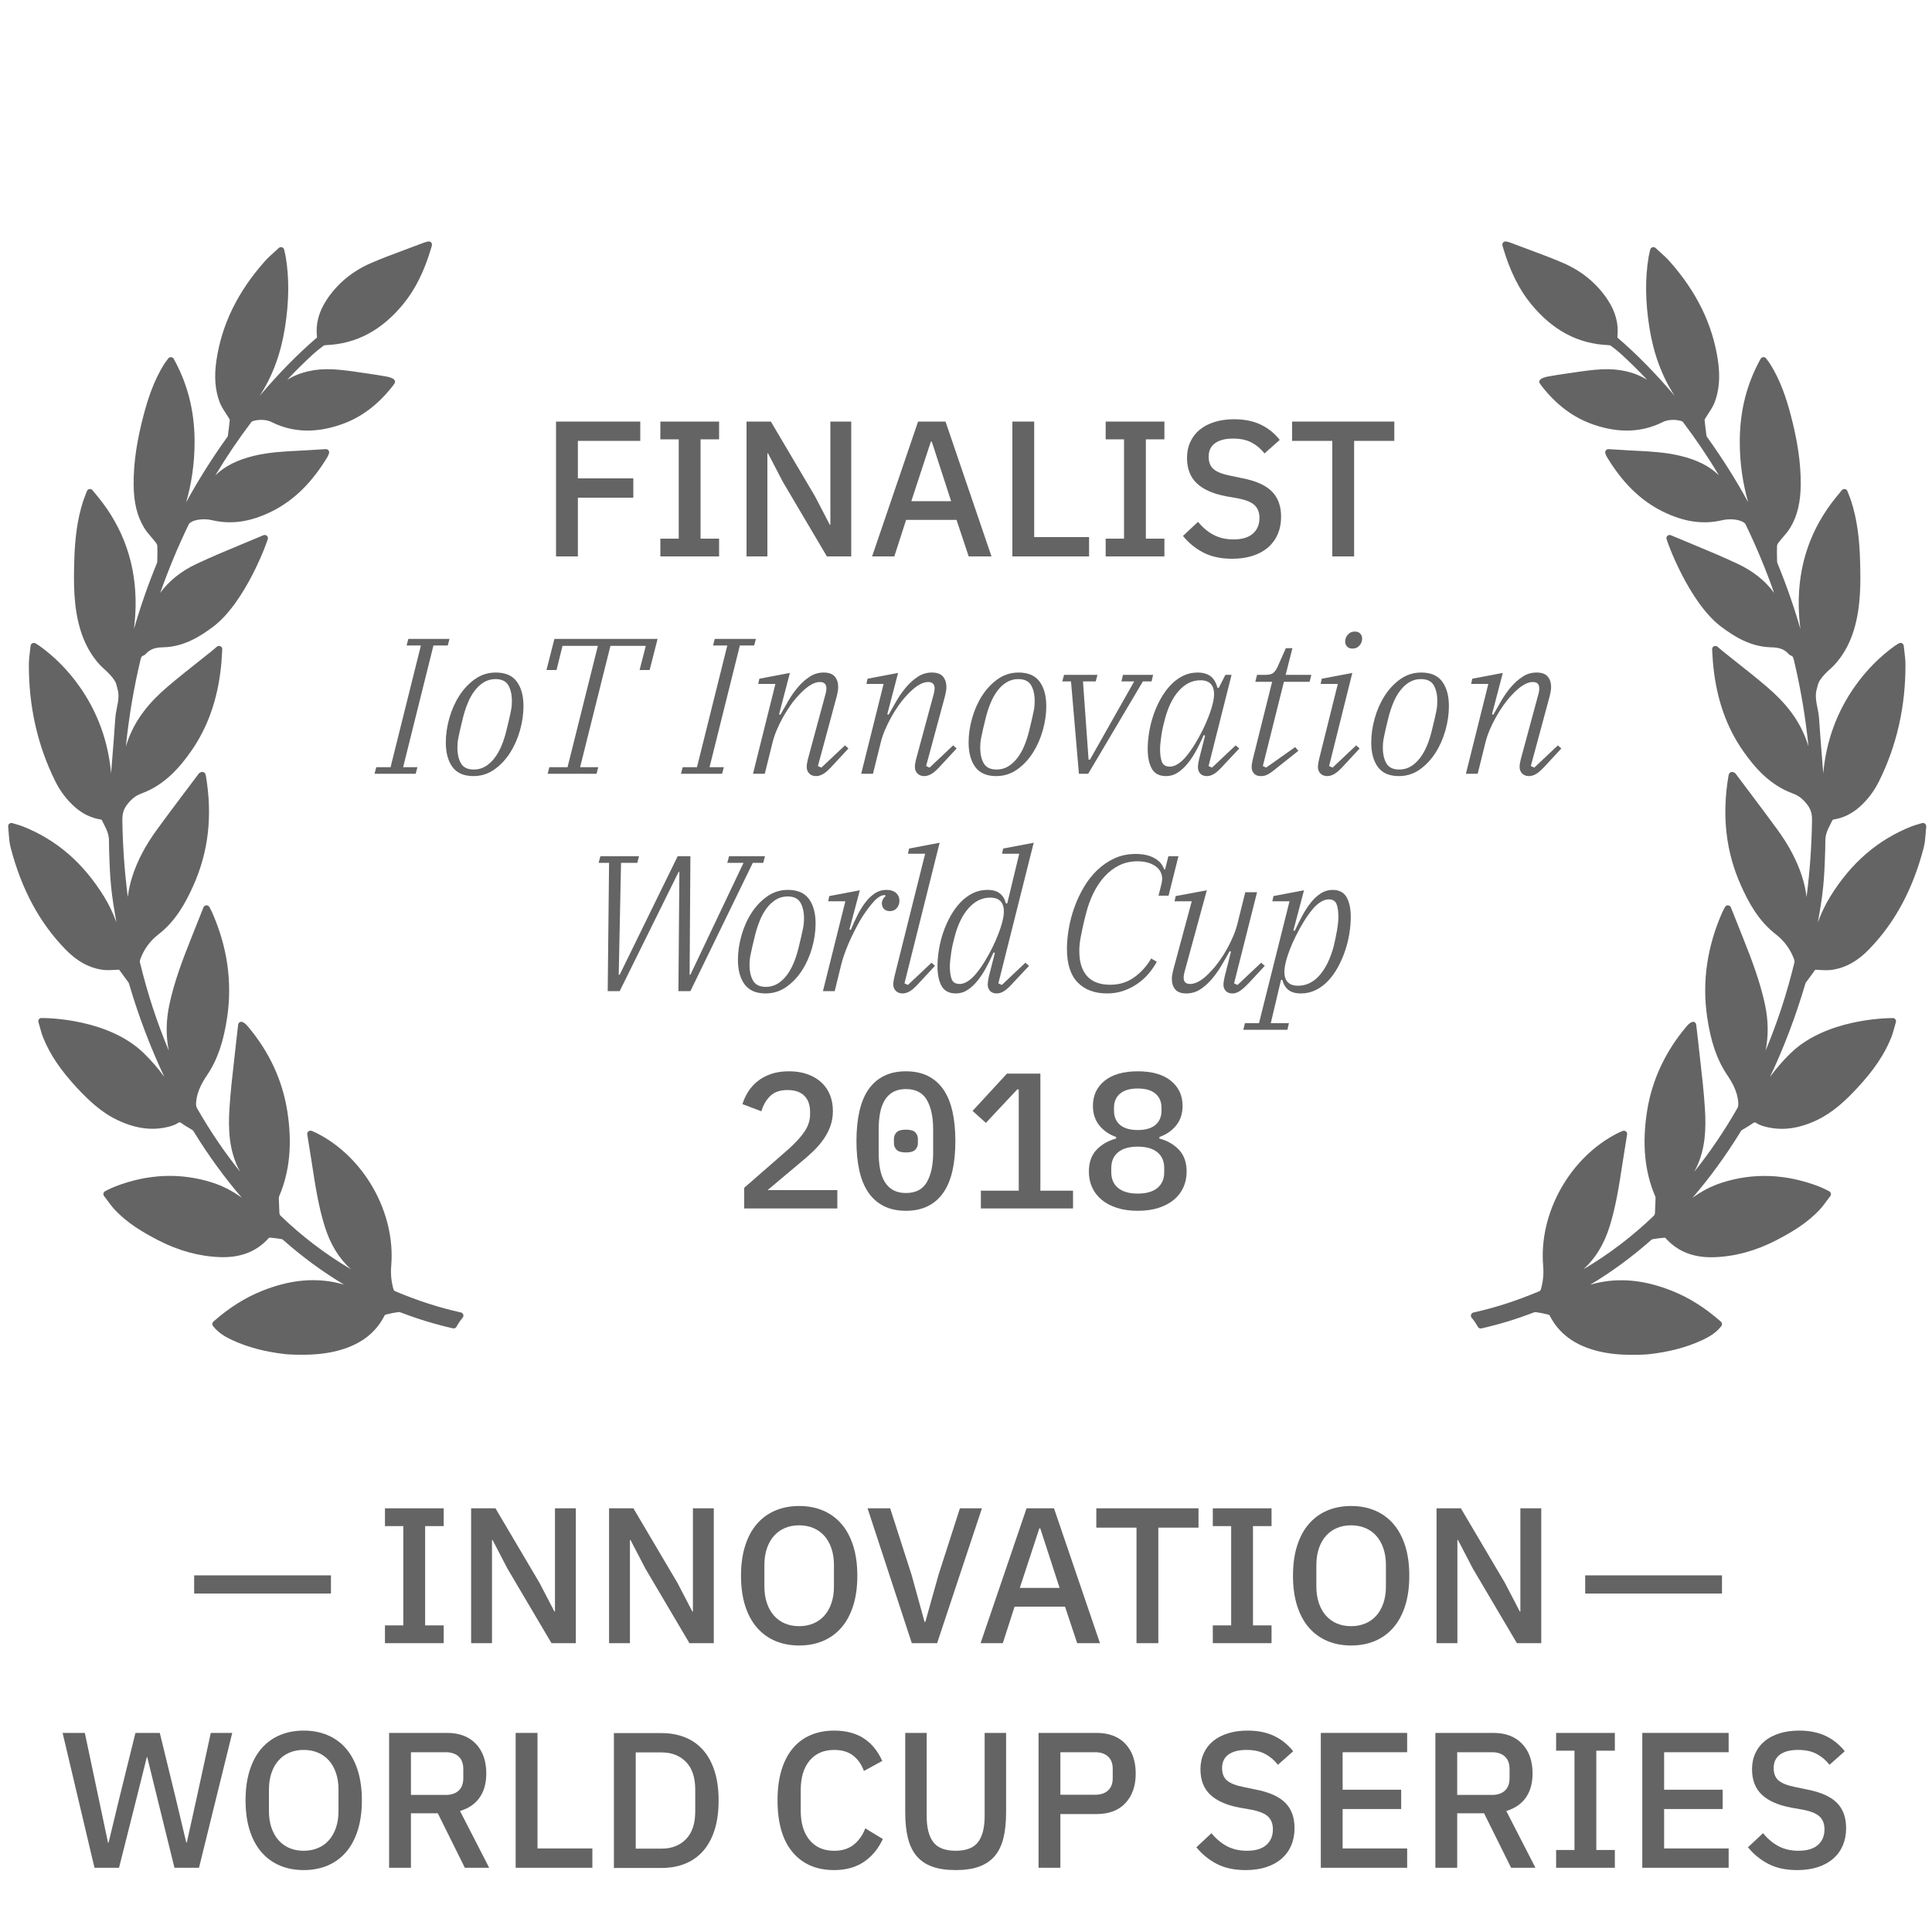 <?xml version="1.0" encoding="utf-8"?>
<!-- Generator: Adobe Illustrator 16.0.2, SVG Export Plug-In . SVG Version: 6.00 Build 0)  -->
<!DOCTYPE svg PUBLIC "-//W3C//DTD SVG 1.1//EN" "http://www.w3.org/Graphics/SVG/1.1/DTD/svg11.dtd">
<svg version="1.1" id="Layer_1" xmlns="http://www.w3.org/2000/svg" xmlns:xlink="http://www.w3.org/1999/xlink" x="0px" y="0px"
	 width="800px" height="800px" viewBox="0 0 800 800" style="enable-background:new 0 0 800 800;" xml:space="preserve">
<style type="text/css">
<![CDATA[
	.st0{enable-background:new    ;}
	.st1{fill:#646464;}
]]>
</style>
<g class="st0">
	<path class="st1" d="M230.242,230.402v-55.84h34.88v8h-25.84v15.52h22.96v8h-22.96v24.32H230.242z"/>
	<path class="st1" d="M273.442,230.402v-7.36h7.601v-41.12h-7.601v-7.358h24.32v7.358h-7.68v41.12h7.68v7.36H273.442z"/>
	<path class="st1" d="M324.159,199.522L318,187.682h-0.24v42.72h-8.641v-55.84h10.08l18.24,30.88l6.16,11.84h0.24v-42.72h8.64v55.84
		H342.4L324.159,199.522z"/>
	<path class="st1" d="M401.118,230.402l-5.04-15.12h-20.88l-4.88,15.12h-9.2l19.04-55.84h11.36l19.04,55.84H401.118z
		 M385.839,182.883h-0.4l-8.08,24.641h16.48L385.839,182.883z"/>
	<path class="st1" d="M419.198,230.402v-55.84h9.041v47.84h22.721v8H419.198z"/>
	<path class="st1" d="M457.837,230.402v-7.36h7.601v-41.12h-7.601v-7.358h24.318v7.358h-7.68v41.12h7.68v7.36H457.837z"/>
	<path class="st1" d="M510.237,231.362c-4.693,0-8.681-0.854-11.961-2.56c-3.279-1.707-6.094-4-8.438-6.882l6.239-5.84
		c1.974,2.4,4.146,4.214,6.521,5.44c2.373,1.228,5.08,1.84,8.12,1.84c3.571,0,6.267-0.8,8.08-2.4c1.813-1.6,2.72-3.76,2.72-6.479
		c0-2.188-0.64-3.92-1.92-5.2c-1.279-1.28-3.547-2.24-6.8-2.88l-4.96-0.88c-5.44-1.013-9.521-2.8-12.24-5.36
		c-2.72-2.56-4.08-6.08-4.08-10.56c0-2.453,0.467-4.682,1.399-6.682s2.24-3.68,3.921-5.039c1.68-1.359,3.72-2.412,6.118-3.159
		c2.4-0.746,5.095-1.12,8.08-1.12c4.213,0,7.867,0.732,10.961,2.2c3.093,1.467,5.732,3.587,7.92,6.358l-6.319,5.602
		c-1.439-1.866-3.2-3.36-5.279-4.48c-2.08-1.12-4.668-1.68-7.761-1.68c-3.2,0-5.68,0.64-7.44,1.92c-1.76,1.28-2.64,3.146-2.64,5.6
		c0,2.349,0.72,4.094,2.16,5.24c1.439,1.147,3.681,2.014,6.72,2.6l4.961,1.04c5.601,1.068,9.691,2.881,12.279,5.44
		c2.586,2.56,3.88,6.08,3.88,10.56c0,2.614-0.454,4.988-1.36,7.12c-0.906,2.134-2.227,3.96-3.959,5.48
		c-1.733,1.52-3.854,2.692-6.359,3.52C516.287,230.948,513.436,231.362,510.237,231.362z"/>
	<path class="st1" d="M560.715,182.562v47.84h-9.039v-47.84h-16.642v-8h42.32v8H560.715z"/>
</g>
<g class="st0">
	<path class="st1" d="M155.082,320.402l0.72-2.72h5.92l12.56-50.4h-5.92l0.721-2.72h17.04l-0.721,2.72h-5.92l-12.56,50.4h5.92
		l-0.72,2.72H155.082z"/>
	<path class="st1" d="M196.042,321.362c-3.947,0-6.84-1.253-8.681-3.76c-1.84-2.507-2.76-5.894-2.76-10.16
		c0-3.253,0.48-6.586,1.44-10c0.96-3.412,2.333-6.521,4.12-9.32c1.785-2.8,3.96-5.105,6.52-6.92c2.561-1.813,5.44-2.72,8.64-2.72
		c3.946,0,6.841,1.254,8.681,3.76c1.84,2.508,2.76,5.895,2.76,10.16c0,3.254-0.479,6.588-1.44,10c-0.96,3.414-2.334,6.52-4.119,9.32
		c-1.788,2.8-3.96,5.106-6.521,6.92C202.122,320.455,199.242,321.362,196.042,321.362z M196.202,318.642
		c1.76,0,3.346-0.425,4.76-1.274c1.412-0.85,2.68-2.005,3.8-3.465s2.08-3.146,2.88-5.059s1.466-3.957,2-6.136
		c0.48-1.911,0.866-3.518,1.16-4.818c0.292-1.301,0.532-2.402,0.72-3.306c0.188-0.901,0.308-1.687,0.36-2.35
		c0.052-0.664,0.08-1.288,0.08-1.873c0-2.707-0.494-4.911-1.48-6.611c-0.987-1.698-2.76-2.55-5.319-2.55
		c-1.761,0-3.349,0.425-4.761,1.275c-1.414,0.85-2.68,2.005-3.8,3.465s-2.08,3.16-2.88,5.098c-0.8,1.938-1.467,3.971-2,6.096
		c-0.479,1.911-0.868,3.519-1.16,4.817c-0.293,1.302-0.534,2.417-0.72,3.347c-0.188,0.931-0.308,1.714-0.36,2.351
		c-0.054,0.638-0.08,1.248-0.08,1.832c0,2.708,0.492,4.912,1.48,6.612C191.869,317.794,193.642,318.642,196.202,318.642z"/>
	<path class="st1" d="M227.482,317.682h7.521l12.56-50.24h-14.64l-2.48,10h-4.16l3.28-12.88h42.72l-3.279,12.88h-4.16l2.56-10
		h-14.64l-12.56,50.24h7.52l-0.72,2.72h-20.24L227.482,317.682z"/>
	<path class="st1" d="M281.961,320.402l0.72-2.72h5.92l12.56-50.4h-5.919l0.72-2.72h17.04l-0.721,2.72h-5.92l-12.56,50.4h5.92
		l-0.72,2.72H281.961z"/>
	<path class="st1" d="M321.08,283.202h-7.119l0.479-2.16l12.64-2.398l-4.479,17.12l0.56,0.158c1.066-1.92,2.212-3.92,3.44-6
		c1.226-2.078,2.573-3.96,4.04-5.64c1.466-1.68,3.052-3.066,4.76-4.16c1.707-1.092,3.601-1.64,5.68-1.64
		c2.133,0,3.667,0.56,4.601,1.68c0.933,1.12,1.399,2.562,1.399,4.32c0,0.588-0.054,1.174-0.159,1.76
		c-0.107,0.588-0.24,1.229-0.4,1.92l-7.84,29.04l1.439,0.641l9.761-9.199l1.439,1.278l-6.16,6.642c-1.708,1.92-3.094,3.2-4.159,3.84
		c-1.067,0.64-2.08,0.96-3.04,0.96c-1.229,0-2.188-0.36-2.881-1.08c-0.693-0.72-1.039-1.612-1.039-2.68
		c0-0.906,0.159-1.974,0.479-3.2l7.36-27.2c0.213-0.853,0.319-1.572,0.319-2.16c0-1.76-0.907-2.64-2.72-2.64
		c-1.28,0-2.667,0.479-4.16,1.439c-1.494,0.96-3.04,2.319-4.64,4.079c-1.12,1.175-2.229,2.534-3.32,4.08
		c-1.094,1.548-2.134,3.2-3.12,4.96c-0.987,1.762-1.868,3.562-2.64,5.4c-0.774,1.84-1.374,3.668-1.8,5.479l-3.12,12.561h-4.88
		L321.08,283.202z"/>
	<path class="st1" d="M365.881,283.202h-7.12l0.479-2.16l12.641-2.398l-4.48,17.12l0.561,0.158c1.065-1.92,2.212-3.92,3.439-6
		c1.227-2.078,2.573-3.96,4.04-5.64c1.466-1.68,3.052-3.066,4.76-4.16c1.707-1.092,3.601-1.64,5.681-1.64
		c2.132,0,3.667,0.56,4.6,1.68c0.934,1.12,1.4,2.562,1.4,4.32c0,0.588-0.055,1.174-0.16,1.76c-0.107,0.588-0.24,1.229-0.4,1.92
		l-7.84,29.04l1.44,0.641l9.76-9.199l1.439,1.278l-6.159,6.642c-1.708,1.92-3.095,3.2-4.16,3.84c-1.067,0.64-2.08,0.96-3.04,0.96
		c-1.229,0-2.188-0.36-2.88-1.08c-0.694-0.72-1.04-1.612-1.04-2.68c0-0.906,0.16-1.974,0.479-3.2l7.36-27.2
		c0.213-0.853,0.32-1.572,0.32-2.16c0-1.76-0.908-2.64-2.721-2.64c-1.279,0-2.667,0.479-4.16,1.439s-3.04,2.319-4.64,4.079
		c-1.12,1.175-2.228,2.534-3.32,4.08c-1.094,1.548-2.134,3.2-3.119,4.96c-0.988,1.762-1.868,3.562-2.641,5.4
		c-0.773,1.84-1.374,3.668-1.8,5.479l-3.12,12.561h-4.88L365.881,283.202z"/>
	<path class="st1" d="M412.52,321.362c-3.947,0-6.84-1.253-8.68-3.76s-2.761-5.894-2.761-10.16c0-3.253,0.48-6.586,1.439-10
		c0.961-3.412,2.333-6.521,4.121-9.32c1.785-2.8,3.959-5.105,6.52-6.92c2.562-1.813,5.439-2.72,8.642-2.72
		c3.944,0,6.84,1.254,8.68,3.76c1.84,2.508,2.76,5.895,2.76,10.16c0,3.254-0.479,6.588-1.438,10c-0.961,3.414-2.334,6.52-4.121,9.32
		c-1.787,2.8-3.959,5.106-6.521,6.92C418.6,320.455,415.721,321.362,412.52,321.362z M412.68,318.642
		c1.761,0,3.347-0.425,4.761-1.274c1.412-0.85,2.68-2.005,3.8-3.465s2.08-3.146,2.88-5.059c0.801-1.912,1.467-3.957,2-6.136
		c0.479-1.911,0.866-3.518,1.16-4.818c0.292-1.301,0.532-2.402,0.72-3.306c0.188-0.901,0.308-1.687,0.36-2.35
		c0.052-0.664,0.08-1.288,0.08-1.873c0-2.707-0.494-4.911-1.479-6.611c-0.987-1.698-2.761-2.55-5.319-2.55
		c-1.76,0-3.349,0.425-4.76,1.275c-1.414,0.85-2.682,2.005-3.802,3.465c-1.119,1.46-2.08,3.16-2.88,5.098
		c-0.8,1.938-1.468,3.971-2,6.096c-0.479,1.911-0.868,3.519-1.16,4.817c-0.294,1.302-0.533,2.417-0.72,3.347
		c-0.188,0.931-0.308,1.714-0.359,2.351c-0.055,0.638-0.079,1.248-0.079,1.832c0,2.708,0.491,4.912,1.479,6.612
		C408.347,317.794,410.119,318.642,412.68,318.642z"/>
	<path class="st1" d="M451.321,314.562l18.32-32.4h-5.28l0.641-2.72h12.479l-0.641,2.72h-3.601l-22.641,38.24h-3.84l-3.279-38.24
		h-3.6l0.719-2.72h13.841l-0.72,2.72h-5.28l2.319,32.4H451.321z"/>
	<path class="st1" d="M482.841,321.362c-2.774,0-4.733-1.013-5.88-3.04c-1.147-2.026-1.722-4.746-1.722-8.16
		c0-2.24,0.201-4.572,0.602-7c0.398-2.426,1-4.813,1.8-7.16c0.801-2.346,1.801-4.586,3-6.72c1.2-2.133,2.561-4,4.08-5.6
		c1.52-1.602,3.213-2.866,5.08-3.801c1.865-0.933,3.893-1.399,6.08-1.399c2.186,0,3.96,0.494,5.319,1.479
		c1.359,0.988,2.332,2.602,2.92,4.842h0.561l2.72-5.36h2.562l-9.521,37.76l1.439,0.642l9.76-9.2l1.52,1.278l-6.238,6.642
		c-1.708,1.92-3.08,3.2-4.12,3.84s-2.04,0.96-3,0.96c-1.229,0-2.16-0.348-2.8-1.04c-0.641-0.692-0.961-1.572-0.961-2.64
		c0-0.48,0.054-1.04,0.16-1.682c0.105-0.64,0.213-1.199,0.32-1.68l2.479-9.76l-0.561-0.16c-0.961,2.188-1.988,4.294-3.08,6.32
		c-1.094,2.026-2.28,3.826-3.561,5.398c-1.279,1.574-2.654,2.84-4.12,3.8C486.213,320.883,484.601,321.362,482.841,321.362z
		 M497.079,281.682c-3.358,0-6.333,1.438-8.92,4.318c-2.587,2.881-4.547,6.908-5.879,12.08c-0.268,0.96-0.521,1.988-0.76,3.08
		c-0.24,1.094-0.441,2.188-0.601,3.28c-0.16,1.094-0.295,2.134-0.399,3.12c-0.108,0.986-0.16,1.854-0.16,2.6
		c0,2.24,0.252,4.014,0.76,5.32c0.507,1.308,1.612,1.96,3.32,1.96c1.065,0,2.199-0.387,3.399-1.16
		c1.199-0.772,2.359-1.853,3.479-3.24c1.228-1.492,2.413-3.186,3.562-5.08c1.146-1.892,2.186-3.786,3.12-5.68
		c0.933-1.893,1.731-3.706,2.398-5.438c0.666-1.733,1.16-3.188,1.48-4.36l0.319-1.28c0.746-3.04,0.691-5.386-0.16-7.04
		C501.188,282.51,499.532,281.682,497.079,281.682z"/>
	<path class="st1" d="M520.522,279.442h3.359c1.491,0,2.571-0.24,3.239-0.72c0.666-0.48,1.293-1.333,1.88-2.562l3.44-7.76h2.72
		l-2.8,11.04H543l-0.72,2.88H531.64l-8.719,34.88l1.358,0.641l12-8.479l1.359,1.521l-8.561,6.801c-0.96,0.8-1.772,1.438-2.439,1.92
		c-0.667,0.479-1.269,0.853-1.799,1.12c-0.534,0.266-1.015,0.438-1.44,0.52c-0.428,0.08-0.88,0.12-1.36,0.12
		c-1.228,0-2.159-0.36-2.8-1.08c-0.64-0.72-0.96-1.612-0.96-2.68c0-0.48,0.053-1.014,0.16-1.602c0.105-0.586,0.213-1.119,0.32-1.6
		l8-32.08h-6.961L520.522,279.442z"/>
	<path class="st1" d="M549.641,321.362c-1.228,0-2.188-0.36-2.879-1.08c-0.694-0.72-1.041-1.612-1.041-2.68
		c0-0.48,0.053-1,0.16-1.562c0.105-0.56,0.213-1.104,0.319-1.64l7.761-31.2h-7.12l0.479-2.16l12.641-2.398l-9.601,38.56l1.439,0.641
		l9.761-9.199l1.439,1.278l-6.16,6.642c-1.707,1.92-3.095,3.2-4.159,3.84C551.614,321.042,550.602,321.362,549.641,321.362z
		 M560.041,268.562c-1.015,0-1.773-0.293-2.28-0.88s-0.761-1.228-0.761-1.92c0-0.533,0.08-1.04,0.24-1.521
		c0.267-0.746,0.721-1.386,1.359-1.92c0.641-0.532,1.439-0.8,2.4-0.8c1.013,0,1.771,0.294,2.279,0.88
		c0.506,0.588,0.76,1.228,0.76,1.92c0,0.534-0.079,1.04-0.239,1.521c-0.269,0.746-0.72,1.387-1.359,1.92
		S561,268.562,560.041,268.562z"/>
	<path class="st1" d="M579.24,321.362c-3.946,0-6.84-1.253-8.68-3.76s-2.76-5.894-2.76-10.16c0-3.253,0.479-6.586,1.438-10
		c0.96-3.412,2.333-6.521,4.12-9.32c1.786-2.8,3.96-5.105,6.521-6.92c2.56-1.813,5.438-2.72,8.64-2.72c3.946,0,6.84,1.254,8.68,3.76
		c1.84,2.508,2.761,5.895,2.761,10.16c0,3.254-0.479,6.588-1.439,10c-0.96,3.414-2.334,6.52-4.12,9.32
		c-1.787,2.8-3.96,5.106-6.52,6.92C585.321,320.455,582.441,321.362,579.24,321.362z M579.401,318.642
		c1.76,0,3.347-0.425,4.76-1.274s2.682-2.005,3.801-3.465s2.08-3.146,2.881-5.059c0.8-1.912,1.466-3.957,2-6.136
		c0.479-1.911,0.865-3.518,1.158-4.818c0.294-1.301,0.533-2.402,0.722-3.306c0.186-0.901,0.306-1.687,0.358-2.35
		c0.054-0.664,0.08-1.288,0.08-1.873c0-2.707-0.492-4.911-1.479-6.611c-0.987-1.698-2.76-2.55-5.32-2.55
		c-1.76,0-3.348,0.425-4.76,1.275c-1.414,0.85-2.68,2.005-3.8,3.465s-2.08,3.16-2.88,5.098c-0.802,1.938-1.469,3.971-2,6.096
		c-0.48,1.911-0.868,3.519-1.16,4.817c-0.294,1.302-0.534,2.417-0.721,3.347c-0.188,0.931-0.308,1.714-0.359,2.351
		c-0.054,0.638-0.08,1.248-0.08,1.832c0,2.708,0.492,4.912,1.479,6.612S576.841,318.642,579.401,318.642z"/>
	<path class="st1" d="M616.28,283.202h-7.12l0.48-2.16l12.64-2.398l-4.479,17.12l0.56,0.158c1.066-1.92,2.213-3.92,3.44-6
		c1.226-2.078,2.572-3.96,4.039-5.64s3.053-3.066,4.761-4.16c1.706-1.092,3.6-1.64,5.68-1.64c2.133,0,3.666,0.56,4.601,1.68
		c0.933,1.12,1.399,2.562,1.399,4.32c0,0.588-0.054,1.174-0.16,1.76c-0.106,0.588-0.239,1.229-0.398,1.92l-7.841,29.04l1.439,0.641
		l9.76-9.199l1.44,1.278l-6.16,6.642c-1.708,1.92-3.094,3.2-4.16,3.84s-2.079,0.96-3.04,0.96c-1.228,0-2.188-0.36-2.88-1.08
		s-1.04-1.612-1.04-2.68c0-0.906,0.16-1.974,0.48-3.2l7.359-27.2c0.213-0.853,0.319-1.572,0.319-2.16c0-1.76-0.907-2.64-2.72-2.64
		c-1.28,0-2.668,0.479-4.16,1.439c-1.494,0.96-3.04,2.319-4.641,4.079c-1.119,1.175-2.229,2.534-3.319,4.08
		c-1.094,1.548-2.134,3.2-3.12,4.96c-0.986,1.762-1.867,3.562-2.64,5.4c-0.774,1.84-1.374,3.668-1.801,5.479l-3.12,12.561h-4.88
		L616.28,283.202z"/>
</g>
<g class="st0">
	<path class="st1" d="M252.201,357.282h-4.32l0.72-2.72h16l-0.72,2.72h-6.72l-0.96,46.32h0.399l24-49.04h5.28l-0.32,49.04h0.32
		l22-46.32h-6.721l0.721-2.72h14.88l-0.72,2.72h-4.32l-25.84,53.12h-4.96l0.399-49.36h-0.319l-24.4,49.36h-4.96L252.201,357.282z"/>
	<path class="st1" d="M317.001,411.362c-3.947,0-6.841-1.253-8.681-3.76s-2.76-5.894-2.76-10.16c0-3.253,0.48-6.586,1.44-10
		c0.96-3.412,2.333-6.521,4.119-9.32c1.786-2.8,3.96-5.105,6.521-6.92c2.56-1.813,5.439-2.72,8.64-2.72
		c3.946,0,6.84,1.254,8.681,3.76c1.84,2.508,2.76,5.895,2.76,10.16c0,3.254-0.48,6.588-1.44,10c-0.96,3.414-2.334,6.52-4.12,9.32
		c-1.788,2.8-3.96,5.106-6.52,6.92C323.08,410.455,320.2,411.362,317.001,411.362z M317.16,408.642c1.761,0,3.347-0.425,4.761-1.274
		c1.411-0.85,2.68-2.005,3.8-3.465s2.08-3.146,2.88-5.059s1.466-3.957,2-6.136c0.479-1.911,0.866-3.518,1.16-4.818
		c0.292-1.301,0.532-2.402,0.72-3.306c0.188-0.901,0.307-1.687,0.36-2.35c0.052-0.664,0.08-1.288,0.08-1.873
		c0-2.707-0.494-4.911-1.48-6.611c-0.988-1.698-2.76-2.55-5.32-2.55c-1.76,0-3.348,0.425-4.76,1.275
		c-1.414,0.85-2.68,2.005-3.8,3.465s-2.08,3.16-2.88,5.098c-0.8,1.938-1.467,3.971-2,6.096c-0.48,1.911-0.868,3.519-1.16,4.817
		c-0.293,1.302-0.534,2.417-0.72,3.347c-0.188,0.931-0.309,1.714-0.36,2.351c-0.054,0.638-0.08,1.248-0.08,1.832
		c0,2.708,0.492,4.912,1.48,6.612C312.827,407.794,314.601,408.642,317.16,408.642z"/>
	<path class="st1" d="M350.04,373.202h-7.119l0.479-2.16l12.641-2.398l-4.32,16.239l0.56,0.159c0.906-2.186,1.866-4.278,2.88-6.278
		c1.013-2,2.12-3.762,3.32-5.28c1.2-1.521,2.493-2.732,3.88-3.641c1.386-0.905,2.934-1.359,4.641-1.359
		c1.76,0,3.105,0.428,4.04,1.28c0.933,0.854,1.399,1.92,1.399,3.198c0,1.175-0.36,2.188-1.08,3.04c-0.72,0.854-1.692,1.28-2.92,1.28
		c-1.014,0-1.813-0.306-2.399-0.92c-0.588-0.612-0.881-1.372-0.881-2.28c0-0.586,0.16-1.172,0.48-1.76
		c0.32-0.586,0.692-1.013,1.12-1.28l-0.32-0.398h-0.16c-1.334,0-2.788,0.854-4.359,2.56c-1.574,1.708-3.24,3.92-5,6.642
		c-0.48,0.746-1.12,1.866-1.92,3.358c-0.801,1.494-1.628,3.134-2.48,4.92c-0.854,1.788-1.654,3.668-2.4,5.642
		c-0.747,1.974-1.334,3.813-1.76,5.52l-2.72,11.12h-4.88L350.04,373.202z"/>
	<path class="st1" d="M373.801,411.362c-1.229,0-2.188-0.36-2.88-1.08c-0.694-0.72-1.04-1.612-1.04-2.68c0-0.48,0.053-1,0.159-1.562
		c0.106-0.56,0.213-1.104,0.32-1.64l12.72-50.88h-7.119l0.479-2.16l12.64-2.4l-14.56,58.24l1.44,0.641l9.76-9.199l1.439,1.278
		l-6.159,6.642c-1.708,1.92-3.095,3.2-4.16,3.84C375.773,411.042,374.76,411.362,373.801,411.362z"/>
	<path class="st1" d="M395.8,411.362c-2.774,0-4.734-1.013-5.88-3.04c-1.147-2.026-1.721-4.746-1.721-8.16c0-2.24,0.2-4.572,0.601-7
		c0.399-2.426,1-4.813,1.8-7.16c0.8-2.346,1.8-4.586,3-6.72c1.2-2.133,2.56-4,4.08-5.6c1.52-1.602,3.213-2.866,5.08-3.801
		c1.865-0.933,3.893-1.399,6.08-1.399c2.239,0,3.973,0.494,5.198,1.479c1.228,0.988,2.054,2.36,2.48,4.12h0.561l4.959-20.56h-7.118
		l0.479-2.16l12.639-2.4l-14.639,58.24l1.439,0.641l9.76-9.199l1.52,1.278l-6.238,6.642c-1.708,1.92-3.08,3.2-4.12,3.84
		s-2.04,0.96-3,0.96c-1.229,0-2.16-0.348-2.801-1.04c-0.64-0.692-0.959-1.572-0.959-2.64c0-0.48,0.053-1.04,0.159-1.682
		c0.105-0.64,0.212-1.199,0.32-1.68l2.479-9.76l-0.561-0.16c-0.961,2.188-1.988,4.294-3.08,6.319
		c-1.094,2.027-2.281,3.827-3.561,5.399c-1.279,1.574-2.654,2.84-4.12,3.8C399.173,410.883,397.56,411.362,395.8,411.362z
		 M410.038,371.682c-3.358,0-6.333,1.438-8.92,4.318c-2.587,2.881-4.547,6.908-5.879,12.08c-0.268,0.96-0.52,1.988-0.76,3.08
		c-0.24,1.094-0.44,2.188-0.6,3.28c-0.16,1.094-0.294,2.134-0.4,3.12c-0.108,0.986-0.16,1.854-0.16,2.6
		c0,2.24,0.252,4.014,0.76,5.32c0.507,1.308,1.613,1.96,3.32,1.96c1.066,0,2.2-0.387,3.4-1.16c1.2-0.772,2.359-1.853,3.479-3.24
		c1.228-1.492,2.413-3.186,3.562-5.08c1.146-1.892,2.186-3.786,3.119-5.68c0.934-1.893,1.732-3.706,2.399-5.439
		c0.666-1.732,1.16-3.187,1.48-4.359l0.319-1.28c0.746-3.04,0.691-5.386-0.16-7.04C414.147,372.51,412.491,371.682,410.038,371.682z
		"/>
	<path class="st1" d="M475.759,403.002c-1.309,1.574-2.827,2.976-4.561,4.2c-1.733,1.229-3.668,2.229-5.801,3
		c-2.134,0.772-4.453,1.16-6.96,1.16c-5.174,0-9.239-1.52-12.2-4.56c-2.959-3.04-4.438-7.682-4.438-13.921
		c0-2.612,0.252-5.399,0.76-8.359c0.506-2.96,1.28-5.894,2.32-8.8c1.039-2.906,2.346-5.692,3.92-8.36
		c1.571-2.666,3.412-5.013,5.52-7.04c2.106-2.026,4.48-3.652,7.12-4.88s5.587-1.84,8.841-1.84c3.146,0,5.746,0.587,7.799,1.76
		c2.054,1.174,3.373,2.72,3.961,4.64h0.399l1.36-5.438h4.16l-4.08,16.32h-4.16l1.199-4.802c0.159-0.64,0.268-1.306,0.319-2
		c0-2.346-0.959-4.172-2.88-5.479c-1.92-1.308-4.374-1.96-7.359-1.96c-2.773,0-5.293,0.56-7.561,1.68s-4.294,2.668-6.08,4.64
		c-1.787,1.976-3.318,4.269-4.6,6.882c-1.281,2.612-2.294,5.413-3.04,8.398c-0.588,2.24-1.054,4.16-1.4,5.76
		c-0.348,1.602-0.627,2.988-0.84,4.16c-0.214,1.174-0.359,2.2-0.438,3.08c-0.08,0.88-0.121,1.72-0.121,2.521
		c0,4.532,1.065,8,3.2,10.398c2.133,2.4,5.332,3.602,9.601,3.602c3.731,0,7.025-1.014,9.88-3.04c2.853-2.026,5.212-4.642,7.08-7.84
		l2.319,1.358C478.145,399.843,477.065,401.429,475.759,403.002z"/>
	<path class="st1" d="M491.239,411.362c-2.133,0-3.667-0.56-4.6-1.68c-0.935-1.12-1.4-2.562-1.4-4.32c0-0.586,0.053-1.173,0.16-1.76
		c0.106-0.587,0.24-1.228,0.4-1.92l7.68-28.48h-7.12l0.479-2.16l12.881-2.398l-9.28,34c-0.106,0.428-0.188,0.813-0.239,1.16
		c-0.055,0.347-0.08,0.68-0.08,1c0,1.76,0.906,2.64,2.72,2.64c1.28,0,2.681-0.48,4.2-1.44c1.521-0.96,3.053-2.318,4.601-4.08
		c1.12-1.172,2.24-2.546,3.358-4.118c1.121-1.573,2.16-3.228,3.121-4.96c0.959-1.733,1.826-3.521,2.601-5.36
		c0.771-1.84,1.372-3.666,1.8-5.48l3.12-12.56h4.88l-9.521,37.76l1.44,0.642l9.761-9.2l1.521,1.278l-6.16,6.642
		c-1.76,1.867-3.16,3.134-4.2,3.8s-2.04,1-3,1c-1.228,0-2.159-0.348-2.8-1.04s-0.96-1.572-0.96-2.64c0-0.48,0.066-1.066,0.2-1.762
		c0.133-0.691,0.252-1.278,0.358-1.76l2.562-10.08l-0.562-0.238c-1.066,1.974-2.213,3.986-3.438,6.039
		c-1.229,2.055-2.574,3.935-4.04,5.641c-1.468,1.707-3.054,3.106-4.761,4.2C495.211,410.814,493.319,411.362,491.239,411.362z"/>
	<path class="st1" d="M521.319,423.682l12.641-50.48h-7.12l0.479-2.16l12.641-2.398l-4.399,16.64l0.56,0.16
		c1.014-2.188,2.065-4.293,3.159-6.32c1.094-2.025,2.269-3.826,3.521-5.398c1.253-1.573,2.626-2.84,4.12-3.802
		c1.491-0.96,3.119-1.438,4.88-1.438c2.72,0,4.652,1.014,5.8,3.04c1.146,2.027,1.721,4.747,1.721,8.16c0,2.238-0.2,4.572-0.6,7
		c-0.4,2.427-1,4.813-1.801,7.16c-0.801,2.347-1.787,4.587-2.961,6.72c-1.174,2.134-2.521,4-4.039,5.6
		c-1.521,1.602-3.229,2.868-5.12,3.8c-1.895,0.934-3.935,1.4-6.12,1.4c-2.24,0-3.975-0.494-5.199-1.479
		c-1.229-0.986-2.055-2.36-2.479-4.12h-0.562l-4.239,17.92h7.521l-0.642,2.72h-18.239l0.641-2.72h5.837V423.682z M537.479,408.162
		c3.412,0,6.386-1.438,8.92-4.319c2.532-2.881,4.492-6.905,5.879-12.079c0.213-0.96,0.441-1.986,0.682-3.08
		c0.239-1.094,0.451-2.188,0.64-3.28c0.187-1.093,0.333-2.133,0.44-3.12c0.105-0.986,0.159-1.853,0.159-2.6
		c0-2.24-0.254-4.014-0.761-5.32s-1.587-1.96-3.239-1.96c-1.066,0-2.2,0.374-3.399,1.12c-1.2,0.747-2.36,1.813-3.479,3.2
		c-1.229,1.492-2.414,3.188-3.561,5.08c-1.147,1.894-2.199,3.8-3.16,5.72c-0.959,1.92-1.773,3.747-2.439,5.479
		c-0.668,1.734-1.159,3.188-1.479,4.36l-0.32,1.28c-0.747,3.04-0.692,5.388,0.16,7.04
		C533.37,407.336,535.025,408.162,537.479,408.162z"/>
</g>
<g class="st0">
	<path class="st1" d="M346.72,500.402h-38.561v-8.56l18.24-15.921c2.88-2.561,5.106-4.985,6.68-7.279
		c1.573-2.293,2.36-4.721,2.36-7.28v-0.88c0-2.933-0.8-5.187-2.4-6.76c-1.6-1.573-3.92-2.36-6.96-2.36
		c-3.094,0-5.479,0.827-7.159,2.48c-1.681,1.652-2.895,3.76-3.641,6.318l-7.84-2.96c0.533-1.76,1.307-3.451,2.32-5.08
		c1.012-1.626,2.306-3.079,3.88-4.358c1.572-1.28,3.439-2.293,5.6-3.04c2.16-0.746,4.652-1.12,7.48-1.12
		c2.88,0,5.453,0.413,7.72,1.24s4.173,1.96,5.72,3.398c1.546,1.44,2.721,3.16,3.521,5.16s1.2,4.2,1.2,6.601
		c0,2.239-0.333,4.308-1,6.199c-0.667,1.895-1.601,3.708-2.801,5.44c-1.199,1.733-2.627,3.399-4.279,5
		c-1.654,1.6-3.468,3.2-5.44,4.8l-13.52,11.36h28.88V500.402L346.72,500.402z"/>
	<path class="st1" d="M375.118,501.362c-3.52,0-6.573-0.653-9.159-1.96c-2.588-1.307-4.721-3.187-6.4-5.64s-2.92-5.467-3.72-9.04
		c-0.801-3.573-1.2-7.652-1.2-12.24c0-4.532,0.399-8.6,1.2-12.2c0.8-3.6,2.04-6.626,3.72-9.08c1.68-2.452,3.813-4.332,6.4-5.64
		c2.586-1.307,5.64-1.96,9.159-1.96c3.521,0,6.572,0.653,9.16,1.96c2.586,1.308,4.72,3.188,6.4,5.64c1.68,2.454,2.92,5.48,3.72,9.08
		c0.8,3.602,1.2,7.668,1.2,12.2c0,4.588-0.4,8.667-1.2,12.24s-2.04,6.587-3.72,9.04c-1.681,2.453-3.814,4.333-6.4,5.64
		C381.692,500.71,378.639,501.362,375.118,501.362z M375.118,494.003c4.054,0,6.946-1.507,8.681-4.521
		c1.731-3.013,2.6-7.08,2.6-12.2v-9.6c0-5.12-0.867-9.188-2.6-12.2c-1.734-3.013-4.627-4.521-8.681-4.521
		c-2.026,0-3.76,0.388-5.199,1.159c-1.44,0.774-2.614,1.895-3.521,3.36c-0.907,1.468-1.56,3.228-1.96,5.28
		c-0.4,2.054-0.6,4.358-0.6,6.92v9.6c0,2.562,0.199,4.867,0.6,6.92c0.4,2.055,1.053,3.813,1.96,5.28
		c0.906,1.468,2.08,2.588,3.521,3.36C371.36,493.616,373.092,494.003,375.118,494.003z M375.118,477.202
		c-1.868,0-3.159-0.372-3.88-1.12c-0.72-0.745-1.08-1.651-1.08-2.72v-1.76c0-1.066,0.36-1.973,1.08-2.72
		c0.721-0.747,2.012-1.12,3.88-1.12c1.866,0,3.16,0.373,3.88,1.12c0.721,0.747,1.08,1.652,1.08,2.72v1.76
		c0,1.067-0.359,1.975-1.08,2.72C378.28,476.83,376.986,477.202,375.118,477.202z"/>
	<path class="st1" d="M406.157,500.402v-7.359h15.682v-41.921h-0.641l-12.961,13.841l-5.52-4.96l14.239-15.439h13.841v48.479h13.52
		v7.359H406.157z"/>
	<path class="st1" d="M471.117,501.362c-3.308,0-6.214-0.414-8.72-1.24c-2.508-0.825-4.614-1.96-6.32-3.398
		c-1.707-1.44-3-3.146-3.88-5.12c-0.88-1.973-1.319-4.133-1.319-6.48c0-3.731,1.04-6.72,3.119-8.96
		c2.08-2.239,4.802-3.813,8.16-4.72v-0.64c-2.88-1.014-5.2-2.613-6.96-4.801c-1.761-2.187-2.64-4.881-2.64-8.08
		c0-4.319,1.612-7.786,4.84-10.399c3.228-2.612,7.8-3.92,13.72-3.92s10.493,1.308,13.721,3.92c3.227,2.613,4.84,6.08,4.84,10.399
		c0,3.199-0.879,5.895-2.641,8.08c-1.76,2.188-4.08,3.787-6.96,4.801v0.64c3.359,0.907,6.08,2.479,8.16,4.72
		c2.08,2.241,3.12,5.229,3.12,8.96c0,2.349-0.439,4.509-1.32,6.48c-0.88,1.974-2.174,3.68-3.88,5.12
		c-1.707,1.438-3.813,2.573-6.319,3.398C477.329,500.948,474.424,501.362,471.117,501.362z M471.117,494.242
		c3.521,0,6.227-0.771,8.12-2.319c1.894-1.546,2.84-3.732,2.84-6.561v-1.68c0-2.826-0.946-5.013-2.84-6.562
		c-1.895-1.546-4.6-2.318-8.12-2.318c-3.52,0-6.228,0.772-8.119,2.318c-1.895,1.549-2.841,3.734-2.841,6.562v1.68
		c0,2.827,0.946,5.015,2.841,6.561C464.891,493.469,467.598,494.242,471.117,494.242z M471.117,467.923
		c3.2,0,5.641-0.706,7.319-2.119c1.681-1.413,2.521-3.4,2.521-5.96v-1.04c0-2.562-0.84-4.547-2.521-5.96
		c-1.68-1.413-4.119-2.12-7.319-2.12c-3.199,0-5.64,0.707-7.318,2.12c-1.682,1.413-2.521,3.398-2.521,5.96v1.04
		c0,2.56,0.84,4.547,2.521,5.96C465.479,467.217,467.918,467.923,471.117,467.923z"/>
</g>
<g class="st0">
	<path class="st1" d="M159.403,680.402v-7.359h7.601v-41.12h-7.601v-7.359h24.32v7.359h-7.68v41.12h7.68v7.359H159.403z"/>
	<path class="st1" d="M210.122,649.522l-6.16-11.84h-0.24v42.72h-8.64v-55.84h10.08l18.239,30.88l6.16,11.84h0.24v-42.72h8.64v55.84
		h-10.08L210.122,649.522z"/>
	<path class="st1" d="M267.241,649.522l-6.16-11.84h-0.24v42.72h-8.64v-55.84h10.079l18.24,30.88l6.16,11.84h0.24v-42.72h8.64v55.84
		h-10.08L267.241,649.522z"/>
	<path class="st1" d="M330.92,681.362c-3.627,0-6.92-0.628-9.881-1.88c-2.96-1.253-5.493-3.093-7.6-5.521
		c-2.107-2.427-3.734-5.439-4.88-9.04c-1.147-3.601-1.72-7.746-1.72-12.439c0-4.692,0.572-8.84,1.72-12.439
		c1.146-3.601,2.771-6.612,4.88-9.04c2.106-2.427,4.64-4.267,7.6-5.521c2.961-1.253,6.253-1.88,9.881-1.88
		c3.626,0,6.92,0.627,9.88,1.88c2.96,1.254,5.493,3.094,7.6,5.521c2.106,2.428,3.732,5.439,4.88,9.04
		c1.146,3.601,1.721,7.747,1.721,12.439c0,4.693-0.574,8.84-1.721,12.439c-1.146,3.601-2.772,6.613-4.88,9.04
		c-2.106,2.428-4.64,4.268-7.6,5.521C337.84,680.734,334.547,681.362,330.92,681.362z M330.92,673.362
		c2.132,0,4.092-0.374,5.88-1.124c1.787-0.75,3.306-1.833,4.56-3.252c1.252-1.419,2.228-3.146,2.92-5.181
		c0.693-2.034,1.04-4.336,1.04-6.906v-8.835c0-2.568-0.347-4.869-1.04-6.904c-0.692-2.035-1.667-3.762-2.92-5.181
		c-1.254-1.418-2.772-2.502-4.56-3.252c-1.788-0.75-3.748-1.125-5.88-1.125c-2.188,0-4.16,0.375-5.92,1.125
		c-1.761,0.75-3.269,1.834-4.521,3.252c-1.254,1.419-2.228,3.146-2.92,5.181c-0.694,2.035-1.04,4.336-1.04,6.904v8.835
		c0,2.57,0.346,4.872,1.04,6.906c0.692,2.035,1.666,3.762,2.92,5.181c1.252,1.419,2.76,2.502,4.521,3.252
		C326.76,672.988,328.733,673.362,330.92,673.362z"/>
	<path class="st1" d="M377.56,680.402l-18.32-55.84h9.36l8.88,27.6l5.36,19.44h0.319l5.44-19.44l8.88-27.6h9.12l-18.561,55.84
		H377.56z"/>
	<path class="st1" d="M446.038,680.402L441,665.282h-20.882l-4.88,15.12h-9.2l19.04-55.84h11.36l19.04,55.84H446.038z
		 M430.76,632.884h-0.4l-8.08,24.64h16.48L430.76,632.884z"/>
	<path class="st1" d="M479.64,632.562v47.84h-9.04v-47.84h-16.641v-8h42.319v8H479.64z"/>
	<path class="st1" d="M502.198,680.402v-7.359h7.602v-41.12h-7.602v-7.359h24.32v7.359h-7.68v41.12h7.68v7.359H502.198z"/>
	<path class="st1" d="M559.479,681.362c-3.628,0-6.92-0.628-9.881-1.88c-2.959-1.253-5.493-3.093-7.6-5.521
		c-2.107-2.427-3.734-5.439-4.881-9.04s-1.72-7.746-1.72-12.439c0-4.692,0.572-8.84,1.72-12.439c1.146-3.601,2.772-6.612,4.881-9.04
		c2.105-2.427,4.641-4.267,7.6-5.521c2.961-1.253,6.253-1.88,9.881-1.88c3.626,0,6.92,0.627,9.88,1.88
		c2.96,1.254,5.492,3.094,7.601,5.521c2.105,2.428,3.731,5.439,4.88,9.04c1.146,3.601,1.72,7.747,1.72,12.439
		c0,4.693-0.573,8.84-1.72,12.439c-1.147,3.601-2.773,6.613-4.88,9.04c-2.107,2.428-4.641,4.268-7.601,5.521
		C566.399,680.734,563.105,681.362,559.479,681.362z M559.479,673.362c2.132,0,4.092-0.374,5.88-1.124
		c1.786-0.75,3.306-1.833,4.561-3.252c1.253-1.419,2.227-3.146,2.92-5.181c0.691-2.034,1.04-4.336,1.04-6.906v-8.835
		c0-2.568-0.349-4.869-1.04-6.904c-0.693-2.035-1.667-3.762-2.92-5.181c-1.255-1.418-2.773-2.502-4.561-3.252
		c-1.788-0.75-3.748-1.125-5.88-1.125c-2.188,0-4.16,0.375-5.92,1.125c-1.761,0.75-3.268,1.834-4.521,3.252
		c-1.254,1.419-2.228,3.146-2.92,5.181c-0.693,2.035-1.04,4.336-1.04,6.904v8.835c0,2.57,0.347,4.872,1.04,6.906
		c0.692,2.035,1.666,3.762,2.92,5.181s2.761,2.502,4.521,3.252C555.319,672.988,557.291,673.362,559.479,673.362z"/>
	<path class="st1" d="M609.878,649.522l-6.16-11.84h-0.24v42.72h-8.64v-55.84h10.08l18.239,30.88l6.16,11.84h0.239v-42.72h8.641
		v55.84h-10.08L609.878,649.522z"/>
</g>
<g class="st0">
	<path class="st1" d="M39.124,773.402l-13.2-55.84h9.2l5.68,26.88l3.92,18.56h0.24l4.479-18.56l6.641-26.88h10.08l6.56,26.88
		l4.4,18.479h0.239l4.08-18.479l5.841-26.88h8.88l-13.761,55.84H72.244l-7.12-28.88l-4.16-16.96h-0.16l-4.24,16.96l-7.279,28.88
		H39.124z"/>
	<path class="st1" d="M125.764,774.362c-3.627,0-6.92-0.628-9.88-1.88c-2.96-1.253-5.494-3.093-7.6-5.521
		c-2.107-2.427-3.734-5.439-4.881-9.04s-1.72-7.746-1.72-12.439c0-4.692,0.573-8.84,1.72-12.439c1.146-3.601,2.772-6.612,4.881-9.04
		c2.105-2.427,4.64-4.267,7.6-5.521c2.96-1.253,6.252-1.88,9.88-1.88c3.626,0,6.92,0.627,9.88,1.88
		c2.96,1.254,5.493,3.094,7.601,5.521c2.105,2.428,3.731,5.439,4.88,9.04c1.146,3.601,1.72,7.747,1.72,12.439
		c0,4.693-0.574,8.84-1.72,12.439c-1.147,3.601-2.773,6.613-4.88,9.04c-2.107,2.428-4.641,4.268-7.601,5.521
		C132.684,773.734,129.391,774.362,125.764,774.362z M125.764,766.362c2.132,0,4.092-0.374,5.88-1.124
		c1.787-0.75,3.307-1.833,4.561-3.252c1.252-1.419,2.227-3.146,2.92-5.181c0.692-2.034,1.04-4.336,1.04-6.906v-8.835
		c0-2.568-0.348-4.869-1.04-6.904c-0.693-2.035-1.667-3.762-2.92-5.181c-1.254-1.418-2.773-2.502-4.561-3.252
		c-1.788-0.75-3.748-1.125-5.88-1.125c-2.188,0-4.16,0.375-5.92,1.125s-3.268,1.834-4.52,3.252
		c-1.255,1.419-2.229,3.146-2.921,5.181c-0.693,2.035-1.04,4.336-1.04,6.904v8.835c0,2.57,0.347,4.872,1.04,6.906
		c0.692,2.035,1.666,3.762,2.921,5.181c1.252,1.419,2.76,2.502,4.52,3.252S123.577,766.362,125.764,766.362z"/>
	<path class="st1" d="M170.163,773.402h-9.04v-55.84h24.08c5.013,0,8.96,1.508,11.84,4.52c2.88,3.015,4.319,7.107,4.319,12.28
		c0,4-0.92,7.32-2.76,9.96c-1.84,2.641-4.547,4.494-8.12,5.562l12.08,23.52h-10.08l-11.199-22.56h-11.12V773.402L170.163,773.402z
		 M184.563,743.242c2.292,0,4.08-0.596,5.36-1.791c1.28-1.194,1.92-2.906,1.92-5.138v-3.822c0-2.229-0.64-3.94-1.92-5.137
		c-1.28-1.194-3.068-1.792-5.36-1.792h-14.399v17.68H184.563L184.563,743.242z"/>
	<path class="st1" d="M213.523,773.402v-55.84h9.04v47.84h22.721v8H213.523z"/>
	<path class="st1" d="M345.402,774.362c-7.307,0-13.04-2.466-17.2-7.399c-4.16-4.933-6.239-12.093-6.239-21.479
		c0-4.692,0.532-8.826,1.6-12.4c1.066-3.571,2.612-6.586,4.64-9.04c2.026-2.451,4.492-4.306,7.4-5.56
		c2.906-1.253,6.172-1.88,9.8-1.88c4.854,0,8.92,1.056,12.2,3.169c3.28,2.112,5.853,5.242,7.72,9.391l-7.6,4.16
		c-0.96-2.666-2.44-4.786-4.44-6.359c-2-1.572-4.628-2.359-7.88-2.359c-4.32,0-7.708,1.473-10.16,4.417
		c-2.454,2.945-3.68,7.014-3.68,12.207v8.512c0,5.194,1.226,9.264,3.68,12.208c2.452,2.944,5.84,4.416,10.16,4.416
		c3.36,0,6.093-0.866,8.2-2.6c2.105-1.732,3.666-3.96,4.68-6.682l7.28,4.4c-1.868,4.045-4.48,7.204-7.84,9.474
		C354.362,773.227,350.254,774.362,345.402,774.362z"/>
	<path class="st1" d="M383.72,717.562v34.456c0,4.755,0.906,8.335,2.72,10.739c1.813,2.402,4.906,3.604,9.28,3.604
		c4.373,0,7.466-1.201,9.28-3.604c1.813-2.404,2.72-5.984,2.72-10.739v-34.456h8.88v32.96c0,4.107-0.374,7.653-1.12,10.64
		c-0.748,2.987-1.948,5.454-3.6,7.4c-1.654,1.947-3.801,3.399-6.44,4.359c-2.64,0.961-5.88,1.439-9.72,1.439s-7.08-0.479-9.72-1.439
		c-2.641-0.96-4.788-2.412-6.44-4.359c-1.653-1.946-2.854-4.413-3.6-7.4c-0.748-2.985-1.12-6.531-1.12-10.64v-32.96H383.72z"/>
	<path class="st1" d="M430.038,773.402v-55.84h24c5.174,0,9.174,1.52,12,4.56s4.24,7.12,4.24,12.24s-1.414,9.2-4.24,12.24
		s-6.826,4.56-12,4.56h-14.96v22.24H430.038L430.038,773.402z M439.078,743.162h14.399c2.293,0,4.08-0.594,5.361-1.782
		c1.278-1.189,1.92-2.896,1.92-5.114v-3.805c0-2.221-0.642-3.925-1.92-5.114c-1.281-1.188-3.068-1.783-5.361-1.783h-14.399V743.162z
		"/>
	<path class="st1" d="M515.799,774.362c-4.693,0-8.681-0.854-11.96-2.56c-3.279-1.707-6.095-4-8.439-6.881l6.24-5.841
		c1.972,2.4,4.146,4.215,6.52,5.44c2.372,1.229,5.08,1.84,8.12,1.84c3.572,0,6.268-0.8,8.08-2.399
		c1.813-1.601,2.72-3.761,2.72-6.479c0-2.187-0.64-3.92-1.92-5.2c-1.279-1.28-3.548-2.239-6.8-2.88l-4.96-0.88
		c-5.44-1.013-9.521-2.8-12.24-5.36c-2.72-2.56-4.08-6.08-4.08-10.56c0-2.453,0.468-4.681,1.4-6.681s2.239-3.681,3.92-5.039
		c1.68-1.36,3.72-2.413,6.12-3.16c2.399-0.746,5.092-1.12,8.08-1.12c4.212,0,7.866,0.733,10.96,2.2
		c3.092,1.467,5.731,3.587,7.92,6.358l-6.32,5.602c-1.439-1.866-3.2-3.36-5.279-4.48c-2.08-1.12-4.667-1.68-7.761-1.68
		c-3.199,0-5.68,0.64-7.438,1.92c-1.761,1.28-2.642,3.147-2.642,5.6c0,2.349,0.721,4.095,2.16,5.24
		c1.44,1.147,3.681,2.015,6.721,2.601l4.96,1.039c5.601,1.068,9.691,2.882,12.279,5.44c2.586,2.56,3.88,6.08,3.88,10.56
		c0,2.614-0.452,4.988-1.358,7.12c-0.908,2.135-2.229,3.96-3.961,5.48c-1.733,1.52-3.854,2.692-6.359,3.52
		C521.852,773.948,518.998,774.362,515.799,774.362z"/>
	<path class="st1" d="M546.918,773.402v-55.84h35.76v8h-26.72v15.52h24.239v8h-24.239v16.32h26.72v8H546.918z"/>
	<path class="st1" d="M603.397,773.402h-9.04v-55.84h24.08c5.013,0,8.96,1.508,11.84,4.52c2.88,3.015,4.32,7.107,4.32,12.28
		c0,4-0.92,7.32-2.76,9.96c-1.842,2.641-4.548,4.494-8.12,5.562l12.08,23.52h-10.08l-11.2-22.56h-11.12V773.402L603.397,773.402z
		 M617.797,743.242c2.292,0,4.08-0.596,5.358-1.791c1.28-1.194,1.92-2.906,1.92-5.138v-3.822c0-2.229-0.64-3.94-1.92-5.137
		c-1.278-1.194-3.066-1.792-5.358-1.792h-14.4v17.68H617.797L617.797,743.242z"/>
	<path class="st1" d="M644.358,773.402v-7.359h7.6v-41.12h-7.6v-7.359h24.319v7.359h-7.681v41.12h7.681v7.359H644.358z"/>
	<path class="st1" d="M680.035,773.402v-55.84h35.761v8h-26.721v15.52h24.24v8h-24.24v16.32h26.721v8H680.035z"/>
	<path class="st1" d="M744.195,774.362c-4.692,0-8.68-0.854-11.96-2.56c-3.279-1.707-6.094-4-8.438-6.881l6.239-5.841
		c1.973,2.4,4.146,4.215,6.521,5.44c2.372,1.229,5.08,1.84,8.12,1.84c3.571,0,6.267-0.8,8.08-2.399
		c1.813-1.601,2.72-3.761,2.72-6.479c0-2.187-0.64-3.92-1.92-5.2s-3.548-2.239-6.8-2.88l-4.96-0.88
		c-5.44-1.013-9.521-2.8-12.24-5.36c-2.72-2.56-4.08-6.08-4.08-10.56c0-2.453,0.467-4.681,1.399-6.681
		c0.934-2,2.239-3.681,3.921-5.039c1.68-1.36,3.72-2.413,6.119-3.16c2.399-0.746,5.093-1.12,8.08-1.12
		c4.212,0,7.866,0.733,10.96,2.2c3.093,1.467,5.732,3.587,7.92,6.358l-6.319,5.602c-1.44-1.866-3.2-3.36-5.28-4.48
		s-4.667-1.68-7.76-1.68c-3.2,0-5.68,0.64-7.439,1.92c-1.761,1.28-2.641,3.147-2.641,5.6c0,2.349,0.72,4.095,2.16,5.24
		c1.439,1.147,3.68,2.015,6.72,2.601l4.96,1.039c5.601,1.068,9.692,2.882,12.28,5.44c2.586,2.56,3.88,6.08,3.88,10.56
		c0,2.614-0.453,4.988-1.359,7.12c-0.908,2.135-2.228,3.96-3.961,5.48c-1.732,1.52-3.854,2.692-6.358,3.52
		C750.246,773.948,747.395,774.362,744.195,774.362z"/>
</g>
<path class="st1" d="M797.105,341.079c-0.351-0.289-0.86-0.382-1.258-0.247c-0.484,0.148-0.929,0.277-1.351,0.4l-0.203,0.061
	c-1.032,0.305-1.929,0.563-2.813,0.917c-13.973,5.554-24.973,15.063-33.631,29.074c-2.138,3.463-3.794,7.063-5.112,10.651
	c2.163-12.073,2.664-16.776,3.047-30.285c0.021-0.567,0.021-1.146,0.021-1.716c0-1.563,0-3.039,0.341-4.388
	c0.41-1.598,1.233-3.188,2.029-4.729c0.225-0.438,0.449-0.872,0.634-1.256c0.063-0.074,0.271-0.201,0.353-0.214
	c3.996-0.61,7.529-2.309,10.809-5.188c3.301-2.915,6.015-6.48,8.066-10.605c7.373-14.787,11.063-31.129,10.973-48.57
	c-0.009-1.682-0.206-3.32-0.425-5.103c-0.101-0.799-0.198-1.613-0.281-2.461c-0.048-0.464-0.333-0.876-0.747-1.073
	c-0.407-0.199-0.9-0.188-1.313,0.063c-0.25,0.155-0.463,0.282-0.653,0.396c-0.375,0.223-0.66,0.396-0.934,0.592
	c-6.29,4.508-11.837,10.121-16.488,16.679c-7.596,10.719-12.013,22.836-13.199,36.168c-0.118-1.483-0.237-2.973-0.357-4.458
	l-0.042-0.539c-0.467-5.825-0.948-11.852-1.341-17.773c-0.102-1.5-0.389-2.959-0.666-4.372c-0.537-2.714-1.046-5.279-0.232-7.965
	c0.188-0.608,0.344-1.222,0.497-1.83c0.388-1.513,2.241-3.837,5.095-6.382l0.104-0.099c1.052-0.893,6.453-5.834,9.519-15.604
	c3.108-9.935,2.875-20.31,2.703-27.887l-0.006-0.199c-0.229-10.415-1.354-18.267-3.646-25.452c-0.296-0.919-0.649-1.826-1.022-2.779
	c-0.189-0.496-0.392-1.008-0.595-1.545c-0.167-0.453-0.567-0.783-1.038-0.86l-0.229-0.021c-0.405,0-0.786,0.183-1.045,0.498
	l-2.229,2.717c-10.69,13.039-15.942,28.332-15.614,45.455c0.059,3.017,0.282,6.109,0.687,9.303
	c-2.72-9.379-5.905-18.506-9.529-27.287c-0.075-0.189-0.124-0.432-0.13-0.633l-0.025-1.2c-0.037-1.729-0.075-3.522-0.002-5.288
	c0.013-0.292,0.2-0.814,0.597-1.335c0.561-0.736,1.182-1.463,1.822-2.215c1.098-1.272,2.229-2.593,3.125-4.098
	c2.891-4.838,4.245-10.554,4.271-17.991c0.038-8.753-1.313-17.965-4.253-28.992c-1.606-6.016-4.032-13.829-8.553-20.914
	c-0.308-0.477-0.647-0.926-1.015-1.396c-0.165-0.211-0.337-0.438-0.513-0.677c-0.257-0.347-0.61-0.547-1.183-0.547
	c-0.456,0.032-0.861,0.293-1.091,0.694c-5.671,10.236-8.495,21.17-8.63,33.431c-0.113,10.225,1.481,19.02,3.482,25.972
	c-5.094-9.309-10.753-18.296-16.891-26.825l-0.141-0.193c-0.141-0.186-0.198-0.271-0.188-0.211c-0.387-2.76-0.65-4.967-0.839-6.89
	c0.005-0.028,0.04-0.19,0.327-0.669c0.405-0.691,0.853-1.369,1.321-2.083c0.946-1.441,1.925-2.934,2.552-4.603
	c1.894-5.033,2.316-10.748,1.296-17.455c-2.24-14.847-8.786-28.215-20.004-40.868c-1.153-1.302-2.43-2.448-3.778-3.662l-0.374-0.339
	c-0.525-0.479-1.067-0.969-1.615-1.484c-0.351-0.331-0.85-0.455-1.329-0.313c-0.457,0.146-0.813,0.522-0.919,0.994l-0.244,1.073
	c-0.167,0.714-0.298,1.277-0.396,1.842c-1.511,9.016-1.397,18.664,0.339,29.515c1.727,10.758,5.159,20.033,10.434,28.096
	c-7.905-9.313-15.596-17.136-23.632-24.068c-0.035-0.048-0.089-0.188-0.095-0.227c0.628-5.412-0.706-10.509-4.082-15.584
	c-4.435-6.67-10.595-11.754-18.311-15.108c-4.617-2.003-9.4-3.772-14.085-5.513c-2.244-0.833-4.486-1.663-6.799-2.552
	c-2.321-0.927-3.314-1.089-3.854-0.593c-0.691,0.646-0.525,1.197-0.226,2.2l0.099,0.327c2.831,9.538,6.59,17.081,11.49,23.063
	c8.997,10.983,19.521,16.565,32.152,17.063c0.439,0.026,0.794,0.149,0.938,0.261c1.778,1.332,3.088,2.396,4.245,3.452
	c3.66,3.35,7.266,6.909,10.791,10.662c-5.245-3.258-11.655-4.728-18.877-4.363c-3.951,0.198-7.873,0.777-11.666,1.341l-0.146,0.021
	c-1.121,0.164-2.235,0.328-3.352,0.485c-2.438,0.33-4.895,0.762-7.063,1.141c-0.88,0.157-2.979,0.635-3.461,1.654
	c-0.168,0.347-0.152,0.729,0.035,1.076c0.167,0.302,0.354,0.586,0.553,0.845c6.265,8.127,13.408,13.479,21.844,16.362
	c10.285,3.527,19.729,3.236,28.218-0.914c1.3-0.718,2.864-1.076,4.652-1.076c1.35,0,2.36,0.212,2.696,0.289
	c0.503,0.084,1.187,0.364,1.323,0.546c5.278,6.938,10.288,14.352,14.968,22.139c-3.952-3.844-9.105-6.435-16.131-8.124
	c-6.152-1.466-12.445-1.778-18.529-2.087l-2.036-0.103c-1.908-0.102-3.816-0.222-5.781-0.346l-3.296-0.202
	c-0.427,0-0.831,0.207-1.079,0.55c-0.274,0.369-0.34,0.848-0.179,1.276c0.133,0.358,0.372,0.992,0.496,1.204
	c6.416,10.732,13.95,18.156,23.032,22.696c8.878,4.436,16.897,5.608,24.988,3.673c0.937-0.225,2.021-0.346,3.143-0.346
	c3.441,0,5.844,1.051,6.348,2.021c4.45,9.186,8.424,18.728,11.85,28.458c-3.593-4.955-8.618-8.979-14.979-11.985
	c-6.32-2.983-12.901-5.711-19.376-8.396c-2.783-1.146-5.577-2.305-8.358-3.483c-0.414-0.184-0.9-0.146-1.288,0.108
	c-0.379,0.253-0.604,0.675-0.604,1.126c0,0.869,9.23,26.498,22.645,36.601c5.473,4.117,12.21,8.354,20.707,8.557
	c2.543,0.052,5.173,0.412,7.159,2.669c0.304,0.36,0.706,0.639,1.146,0.788c0.681,0.223,0.864,0.638,1.198,2.053
	c2.752,11.558,4.757,23.464,5.99,35.562c-0.373-1.229-0.808-2.47-1.305-3.725c-3-7.608-8.055-14.271-15.896-20.962
	c-4.043-3.462-8.275-6.813-12.372-10.058l-0.192-0.154c-1.864-1.478-3.728-2.95-5.58-4.438c-0.386-0.312-0.759-0.627-1.189-0.995
	l-1.157-0.992c-0.403-0.343-1.009-0.415-1.479-0.177c-0.486,0.245-0.777,0.756-0.739,1.301c0.058,0.816,0.104,1.59,0.146,2.333
	l0.021,0.346c0.093,1.529,0.179,2.973,0.333,4.396c1.451,13.856,5.573,25.43,12.601,35.374c4.352,6.146,10.591,13.655,20.318,17.213
	c2.367,0.867,4.085,2.184,5.925,4.547c1.735,2.211,2.061,4.229,2.021,6.772c-0.166,10.653-0.926,21.224-2.266,31.571
	c-0.313-2.88-0.977-5.845-1.994-8.927c-2.105-6.378-5.393-12.581-10.041-18.958c-4.016-5.524-8.19-11.067-12.229-16.432
	l-0.271-0.358c-1.603-2.123-3.2-4.25-4.762-6.331c-0.292-0.427-0.714-0.581-0.958-0.665c-0.345-0.17-0.758-0.185-1.124-0.029
	c-0.356,0.152-0.635,0.455-0.756,0.825l-0.048,0.146c-0.065,0.19-0.119,0.364-0.146,0.54c-2.784,16.606-1.075,31.488,5.224,45.5
	c3.077,6.85,7.204,14.604,14.479,20.185c3.321,2.547,5.943,6.121,7.386,10.063c0.306,0.85,0.295,1.217,0.26,1.356
	c-3.079,12.755-7.104,25.062-11.991,36.701c1.259-6.137,1.173-12.582-0.266-19.26c-2.041-9.468-5.548-18.642-8.677-26.495
	l-0.938-2.354c-1.468-3.682-2.943-7.392-4.469-11.234c-0.193-0.492-0.659-0.827-1.282-0.858c-0.49,0-0.94,0.28-1.177,0.734
	l-0.49,0.925c-0.217,0.405-0.419,0.782-0.592,1.172c-6.292,14.199-8.418,28.753-6.313,43.262
	c1.506,10.374,4.055,17.803,8.267,24.087c2.181,3.247,4.251,6.863,4.627,11.313c0.09,1.054,0.048,1.778-0.423,2.604
	c-5.313,9.304-11.269,18.082-17.788,26.235c0.022-0.045,0.048-0.089,0.072-0.134c4.691-8.575,4.834-17.848,4.354-25.787
	c-0.413-6.807-1.193-13.604-1.943-20.176l-0.044-0.379c-0.302-2.633-0.604-5.264-0.877-7.9c-0.159-1.492-0.336-2.986-0.52-4.506
	l-0.241-2.053c-0.053-0.453-0.329-0.847-0.729-1.045c-0.741-0.387-1.939,0.211-3.235,1.742
	c-8.899,10.525-14.425,22.426-16.419,35.36c-2.067,13.414-0.947,24.896,3.433,35.097c0.116,0.271,0.113,0.823,0.112,1.012
	l-0.235,5.869c-0.034,0.422-0.258,0.896-0.44,1.074c-8.89,8.561-18.674,16.003-29.177,22.193c4.973-4.493,8.546-10.354,10.86-17.784
	c2.566-8.231,3.885-16.805,5.161-25.11l0.11-0.74c0.452-2.918,0.926-5.832,1.406-8.813l0.544-3.363
	c0.078-0.49-0.114-0.981-0.495-1.274c-0.378-0.302-0.924-0.374-1.356-0.188l-0.476,0.194c-0.508,0.208-0.947,0.396-1.364,0.605
	c-19.854,9.916-32.921,33.041-31.073,54.986c0.289,3.438-0.025,6.666-0.965,9.86c-0.088,0.291-0.368,0.607-0.482,0.66
	c-9.429,3.979-18.396,6.878-27.416,8.869c-0.463,0.105-0.831,0.438-0.979,0.886c-0.15,0.45-0.062,0.94,0.248,1.31
	c0.979,1.16,1.836,2.408,2.536,3.72c0.289,0.535,0.978,0.809,1.488,0.676c7.351-1.678,14.508-3.85,21.28-6.459
	c0.548-0.221,0.966-0.325,1.354-0.26c1.508,0.199,3.102,0.51,4.865,0.947c0.365,0.09,0.668,0.258,0.674,0.239
	c3.86,7.697,10.495,12.603,20.291,14.986c2.133,0.51,4.329,0.888,6.532,1.119c2.308,0.244,4.879,0.367,7.646,0.367
	c3.83,0,6.563-0.236,6.596-0.238c8.489-0.951,15.74-2.862,22.163-5.844c2.636-1.223,5.639-2.865,7.944-5.805
	c0.44-0.563,0.366-1.375-0.169-1.849c-6.521-5.756-13.165-9.938-20.311-12.786c-10.584-4.206-20.227-5.345-29.675-3.525
	c-1.412,0.271-2.791,0.619-4.132,1.018c8.841-5.284,17.305-11.496,25.298-18.57c0.15-0.139,0.403-0.262,0.603-0.297
	c1.31-0.217,3.044-0.481,4.821-0.609c0.164,0,0.373,0.076,0.396,0.088c4.814,5.39,11.021,8.009,18.972,8.009
	c0.403,0,0.812-0.008,1.217-0.021c8.644-0.276,17.33-2.651,25.828-7.063c6.176-3.221,12.611-6.972,17.833-12.564
	c1.156-1.242,2.188-2.647,3.104-3.893l0.091-0.121c0.402-0.547,0.813-1.099,1.229-1.643c0.229-0.296,0.323-0.676,0.266-1.058
	c-0.063-0.367-0.276-0.691-0.642-0.932c-0.094-0.051-2.303-1.235-4.32-2.02c-13.514-5.222-27.154-5.757-40.17-1.563
	c-4.261,1.369-8.271,3.426-12.174,6.267c7.22-8.394,13.905-17.593,19.977-27.491c0.063-0.104,0.236-0.39,0.293-0.438
	c0.53-0.338,1.073-0.658,1.616-0.975c0.972-0.57,1.978-1.158,2.92-1.861c0.798-0.594,1.021-0.609,1.825-0.092
	c1.142,0.738,2.464,1.125,3.618,1.426c6.756,1.729,13.563,0.869,21.098-2.668c6.882-3.229,12.171-8.324,16.863-13.354
	c6.827-7.334,11.288-13.948,14.041-20.823c0.577-1.442,0.99-2.938,1.419-4.495c0.178-0.654,0.357-1.312,0.55-1.951
	c0.212-0.691-0.155-1.422-0.84-1.664l-0.563-0.043c-2.783,0-27.619,0.408-42.146,14.504c-3.161,3.066-5.993,6.326-8.58,9.896
	c5.747-12.172,10.62-24.995,14.548-38.312l0.059-0.195c0.049-0.163,0.119-0.409,0.166-0.477l3.801-5.219
	c0.143-0.21,0.157-0.21,0.382-0.21c0.1,0,0.207,0.009,0.331,0.017l0.813,0.049c2.827,0.176,4.491,0.15,5.859-0.064
	c5.409-0.854,10.293-3.575,14.928-8.327c10.838-11.115,18.299-24.982,22.806-42.391c0.48-1.866,0.618-3.749,0.764-5.745
	c0.063-0.902,0.135-1.84,0.238-2.803C797.635,341.809,797.451,341.367,797.105,341.079"/>
<path class="st1" d="M190.849,543.459c-9.013-1.987-17.977-4.893-27.409-8.866c-0.109-0.056-0.393-0.369-0.479-0.652
	c-0.941-3.206-1.255-6.434-0.965-9.871c1.846-21.944-11.225-45.067-31.071-54.981c-0.422-0.218-0.862-0.4-1.369-0.607l-0.471-0.195
	c-0.447-0.188-0.991-0.108-1.354,0.182c-0.39,0.3-0.584,0.791-0.504,1.279l0.543,3.365c0.482,2.979,0.954,5.895,1.407,8.811
	l0.114,0.765c1.271,8.287,2.592,16.858,5.159,25.092c2.313,7.433,5.89,13.293,10.858,17.785
	c-10.502-6.193-20.288-13.635-29.175-22.193c-0.187-0.18-0.408-0.653-0.44-1.049l-0.235-5.874c-0.002-0.208-0.005-0.763,0.111-1.037
	c4.381-10.195,5.499-21.677,3.433-35.091c-1.994-12.938-7.521-24.836-16.419-35.362c-1.042-1.23-1.961-1.855-2.733-1.855
	c-0.188,0-0.355,0.039-0.492,0.105c-0.406,0.203-0.686,0.6-0.737,1.055l-0.239,2.049c-0.186,1.521-0.361,3.015-0.521,4.51
	c-0.272,2.636-0.572,5.27-0.878,7.899l-0.043,0.38c-0.752,6.573-1.529,13.37-1.941,20.174c-0.479,7.939-0.337,17.211,4.354,25.789
	c0.025,0.043,0.047,0.088,0.073,0.131c-6.523-8.155-12.479-16.933-17.789-26.231c-0.47-0.826-0.51-1.556-0.422-2.605
	c0.377-4.453,2.447-8.072,4.627-11.315c4.21-6.282,6.759-13.713,8.264-24.086c2.105-14.507-0.021-29.061-6.313-43.259
	c-0.172-0.392-0.375-0.77-0.59-1.174l-0.492-0.929c-0.235-0.451-0.738-0.751-1.271-0.728c-0.526,0.027-0.996,0.363-1.188,0.852
	c-1.527,3.851-3.003,7.56-4.47,11.238l-0.938,2.354c-3.128,7.854-6.637,17.026-8.676,26.493c-1.438,6.68-1.525,13.125-0.267,19.262
	c-4.891-11.643-8.909-23.945-11.989-36.702c-0.035-0.143-0.047-0.51,0.259-1.358c1.438-3.939,4.063-7.515,7.386-10.063
	c7.274-5.579,11.401-13.335,14.479-20.186c6.299-14.01,8.008-28.891,5.223-45.5c-0.029-0.175-0.082-0.348-0.146-0.532l-0.05-0.15
	c-0.121-0.372-0.396-0.672-0.762-0.83c-0.356-0.146-0.805-0.122-1.082,0.017c-0.279,0.104-0.701,0.258-0.975,0.656
	c-1.577,2.107-3.18,4.233-4.779,6.356l-0.27,0.354c-4.038,5.364-8.218,10.907-12.229,16.433
	c-4.651,6.381-7.936,12.583-10.042,18.961c-1.018,3.081-1.681,6.046-1.995,8.926c-1.338-10.35-2.098-20.916-2.263-31.572
	c-0.039-2.543,0.284-4.563,2.021-6.773c1.838-2.359,3.559-3.68,5.923-4.548c9.729-3.556,15.973-11.063,20.32-17.213
	c7.026-9.94,11.147-21.514,12.6-35.37c0.153-1.428,0.241-2.867,0.332-4.396l0.022-0.347c0.043-0.742,0.089-1.52,0.148-2.334
	c0.033-0.544-0.258-1.058-0.742-1.303c-0.473-0.234-1.073-0.166-1.483,0.182l-1.154,0.989c-0.435,0.367-0.807,0.688-1.19,0.995
	c-1.854,1.487-3.714,2.964-5.579,4.44l-0.195,0.152c-4.093,3.24-8.328,6.596-12.371,10.058c-7.845,6.69-12.896,13.352-15.896,20.961
	c-0.495,1.256-0.933,2.497-1.303,3.728c1.231-12.098,3.235-24.007,5.987-35.563c0.334-1.414,0.521-1.83,1.208-2.055
	c0.435-0.146,0.834-0.429,1.128-0.776c1.996-2.268,4.624-2.628,7.17-2.679c8.496-0.199,15.234-4.438,20.704-8.56
	c13.411-10.101,22.646-35.729,22.646-36.599c0-0.452-0.229-0.874-0.609-1.129c-0.377-0.249-0.887-0.284-1.271-0.113
	c-2.794,1.188-5.588,2.342-8.481,3.536c-6.365,2.642-12.946,5.367-19.266,8.351c-6.361,3.011-11.391,7.032-14.981,11.985
	c3.425-9.729,7.396-19.271,11.841-28.438c0.514-0.989,2.913-2.039,6.356-2.039c1.119,0,2.204,0.12,3.142,0.345
	c8.089,1.938,16.11,0.763,24.988-3.672c9.082-4.541,16.617-11.965,23.035-22.701c0.123-0.208,0.364-0.842,0.493-1.198
	c0.163-0.433,0.098-0.911-0.172-1.272c-0.251-0.349-0.652-0.554-1.164-0.554h-0.014l-3.206,0.2
	c-1.965,0.124-3.873,0.245-5.779,0.346l-2.037,0.104c-6.084,0.307-12.377,0.622-18.532,2.087
	c-7.021,1.689-12.176,4.281-16.129,8.124c4.678-7.787,9.688-15.195,14.966-22.136c0.145-0.187,0.823-0.465,1.381-0.562
	c0.279-0.063,1.293-0.275,2.644-0.275c1.788,0,3.354,0.36,4.681,1.093c8.433,4.125,17.904,4.431,28.188,0.897
	c8.436-2.883,15.577-8.233,21.841-16.356c0.204-0.262,0.388-0.548,0.555-0.85c0.191-0.35,0.203-0.729,0.036-1.076
	c-0.485-1.02-2.582-1.494-3.465-1.652c-2.168-0.379-4.623-0.811-7.061-1.141c-1.113-0.156-2.229-0.319-3.352-0.485l-0.146-0.021
	c-3.794-0.562-7.717-1.142-11.668-1.34c-7.22-0.367-13.631,1.104-18.878,4.365c3.529-3.754,7.133-7.314,10.793-10.665
	c1.158-1.054,2.47-2.118,4.251-3.454c0.141-0.104,0.489-0.229,0.919-0.256c12.646-0.494,23.168-6.076,32.165-17.063
	c4.902-5.981,8.659-13.524,11.491-23.063l0.097-0.326c0.305-1.004,0.472-1.555-0.225-2.199c-0.537-0.498-1.479-0.353-3.935,0.619
	c-2.229,0.857-4.474,1.689-6.773,2.543c-4.625,1.716-9.41,3.486-14.027,5.489c-7.716,3.354-13.878,8.438-18.311,15.108
	c-3.376,5.074-4.71,10.174-4.082,15.561c-0.004,0.063-0.057,0.203-0.066,0.223c-8.054,6.953-15.753,14.781-23.656,24.103
	c5.271-8.062,8.708-17.341,10.432-28.099c1.738-10.85,1.848-20.499,0.339-29.514c-0.097-0.563-0.226-1.129-0.392-1.834l-0.246-1.089
	c-0.112-0.466-0.463-0.843-0.924-0.985c-0.461-0.14-0.979-0.019-1.321,0.313c-0.552,0.521-1.093,1.009-1.62,1.486l-0.372,0.335
	c-1.351,1.218-2.627,2.366-3.782,3.666c-11.218,12.653-17.762,26.021-20.003,40.868c-1.021,6.709-0.597,12.421,1.295,17.457
	c0.627,1.668,1.605,3.155,2.578,4.639c0.446,0.676,0.895,1.354,1.3,2.05c0.304,0.5,0.326,0.629,0.324,0.605
	c-0.185,1.982-0.451,4.193-0.81,6.852c-0.018,0.033-0.066,0.111-0.229,0.324l-0.129,0.18c-6.135,8.527-11.796,17.52-16.889,26.823
	c2.003-6.95,3.597-15.747,3.485-25.97c-0.14-12.264-2.963-23.194-8.637-33.437c-0.224-0.396-0.631-0.656-1.201-0.694
	c-0.41,0-0.812,0.204-1.069,0.557c-0.17,0.233-0.343,0.459-0.507,0.67c-0.367,0.474-0.709,0.923-1.019,1.401
	c-4.518,7.084-6.938,14.896-8.55,20.91c-2.94,11.031-4.291,20.243-4.252,28.991c0.021,7.438,1.377,13.153,4.266,17.99
	c0.898,1.506,2.029,2.823,3.166,4.148c0.604,0.701,1.225,1.427,1.784,2.167c0.396,0.516,0.582,1.039,0.593,1.333
	c0.074,1.765,0.035,3.557-0.003,5.286l-0.023,1.197c-0.004,0.206-0.054,0.444-0.123,0.623c-3.627,8.788-6.815,17.92-9.533,27.299
	c0.4-3.189,0.625-6.283,0.682-9.301c0.329-17.124-4.923-32.416-15.611-45.456l-2.229-2.714c-0.258-0.32-0.64-0.5-1.047-0.5
	l-0.222,0.021c-0.479,0.078-0.878,0.407-1.044,0.857c-0.203,0.542-0.402,1.055-0.599,1.548c-0.373,0.955-0.725,1.861-1.021,2.782
	c-2.294,7.186-3.419,15.035-3.647,25.447l-0.004,0.203c-0.172,7.573-0.407,17.95,2.704,27.884
	c3.063,9.773,8.465,14.716,9.512,15.603l0.111,0.104c2.851,2.545,4.708,4.871,5.092,6.383c0.155,0.609,0.313,1.221,0.496,1.826
	c0.814,2.688,0.305,5.252-0.244,8.019c-0.271,1.397-0.557,2.841-0.656,4.321c-0.392,5.925-0.873,11.95-1.341,17.774l-0.042,0.538
	c-0.12,1.484-0.236,2.975-0.355,4.458c-1.189-13.331-5.605-25.447-13.201-36.168c-4.652-6.557-10.197-12.167-16.488-16.679
	c-0.271-0.194-0.557-0.369-0.938-0.596c-0.188-0.108-0.4-0.236-0.66-0.399c-0.396-0.231-0.897-0.257-1.302-0.058
	c-0.415,0.202-0.701,0.611-0.748,1.078c-0.085,0.843-0.188,1.658-0.289,2.505c-0.21,1.731-0.409,3.373-0.417,5.054
	c-0.097,17.442,3.596,33.784,10.969,48.571c2.054,4.125,4.769,7.69,8.071,10.605c3.271,2.878,6.808,4.572,10.795,5.187
	c0.088,0.015,0.297,0.141,0.33,0.167c0.215,0.433,0.438,0.868,0.664,1.304c0.796,1.538,1.617,3.131,2.026,4.729
	c0.341,1.35,0.341,2.82,0.341,4.387c0,0.572,0,1.146,0.021,1.714c0.384,13.51,0.886,18.214,3.048,30.286
	c-1.319-3.59-2.975-7.188-5.113-10.651c-8.659-14.018-19.656-23.526-33.627-29.08c-0.888-0.354-1.777-0.611-2.813-0.915
	l-0.206-0.061c-0.42-0.124-0.864-0.254-1.339-0.398c-0.432-0.142-0.918-0.046-1.27,0.243c-0.348,0.289-0.528,0.731-0.482,1.19
	c0.103,0.959,0.174,1.89,0.237,2.799c0.146,1.996,0.278,3.878,0.764,5.742c4.507,17.407,11.967,31.271,22.805,42.389
	c4.633,4.752,9.516,7.478,14.927,8.33c1.365,0.213,3.034,0.239,5.858,0.063l0.813-0.05c0.124-0.007,0.233-0.014,0.331-0.014
	c0.226,0,0.242,0,0.396,0.229l3.784,5.195c0.049,0.068,0.118,0.314,0.168,0.484l0.056,0.187
	c3.928,13.315,8.801,26.143,14.548,38.313c-2.586-3.568-5.421-6.829-8.58-9.895c-14.523-14.098-39.359-14.504-42.146-14.504
	l-0.349,0.004l-0.219,0.04c-0.683,0.24-1.052,0.972-0.841,1.656c0.193,0.648,0.374,1.305,0.582,2.07
	c0.396,1.445,0.809,2.938,1.387,4.38c2.752,6.877,7.213,13.493,14.042,20.827c4.692,5.027,9.982,10.127,16.861,13.354
	c7.534,3.537,14.336,4.398,21.101,2.669c1.15-0.305,2.476-0.688,3.611-1.425c0.811-0.52,1.032-0.504,1.829,0.092
	c0.945,0.701,1.948,1.291,2.924,1.86c0.539,0.315,1.082,0.637,1.589,0.954c0.081,0.068,0.253,0.354,0.317,0.457
	c6.067,9.898,12.757,19.102,19.977,27.492c-3.903-2.84-7.915-4.896-12.174-6.267c-13.016-4.192-26.658-3.659-40.17,1.563
	c-2.016,0.781-4.228,1.965-4.374,2.049c-0.309,0.203-0.523,0.531-0.59,0.91c-0.061,0.369,0.038,0.748,0.263,1.039
	c0.423,0.548,0.831,1.102,1.235,1.646l0.089,0.12c0.912,1.24,1.946,2.646,3.104,3.895c5.222,5.594,11.655,9.344,17.834,12.564
	c8.496,4.406,17.187,6.78,25.824,7.063c0.407,0.014,0.814,0.021,1.219,0.021c7.949,0,14.154-2.617,18.938-7.978
	c0.058-0.043,0.266-0.123,0.38-0.123c1.827,0.131,3.564,0.396,4.862,0.613c0.205,0.034,0.457,0.157,0.613,0.301
	c7.989,7.072,16.451,13.281,25.294,18.565c-1.343-0.396-2.723-0.741-4.135-1.021c-9.445-1.814-19.088-0.676-29.675,3.529
	c-7.142,2.848-13.784,7.026-20.307,12.784c-0.537,0.474-0.612,1.282-0.17,1.849c2.309,2.938,5.311,4.582,7.942,5.802
	c6.427,2.985,13.677,4.896,22.178,5.848c0.021,0.001,2.756,0.236,6.586,0.236c2.765,0,5.337-0.124,7.642-0.368
	c2.204-0.229,4.401-0.604,6.534-1.119c9.794-2.387,16.43-7.286,20.23-14.897c0.068-0.065,0.36-0.235,0.731-0.326
	c1.767-0.438,3.358-0.748,4.871-0.948c0.354-0.058,0.8,0.037,1.358,0.268c6.766,2.604,13.923,4.773,21.262,6.449
	c0.103,0.022,0.21,0.037,0.314,0.037c0.493,0,0.947-0.271,1.188-0.716c0.7-1.303,1.554-2.555,2.536-3.717
	c0.308-0.367,0.397-0.854,0.248-1.305C191.687,543.899,191.319,543.567,190.849,543.459"/>
<g class="st0">
	<path class="st1" d="M656.396,659.844v-7.521h56.64v7.521H656.396z"/>
</g>
<g class="st0">
	<path class="st1" d="M80.396,659.844v-7.521h56.641v7.521H80.396z"/>
</g>
<g>
</g>
<g>
	<path class="st1" d="M254.203,717.642h19.76c3.572,0,6.813,0.587,9.72,1.76c2.906,1.174,5.386,2.92,7.44,5.24
		c2.053,2.32,3.64,5.228,4.76,8.72c1.12,3.494,1.68,7.561,1.68,12.2s-0.56,8.707-1.68,12.2s-2.708,6.399-4.76,8.72
		c-2.054,2.32-4.534,4.067-7.44,5.24c-2.907,1.174-6.147,1.76-9.72,1.76h-19.76V717.642z M273.964,765.482
		c4.16,0,7.52-1.307,10.08-3.92c2.56-2.612,3.84-6.452,3.84-11.521v-8.96c0-5.065-1.28-8.906-3.84-11.52
		c-2.56-2.612-5.92-3.92-10.08-3.92h-10.72v39.84H273.964z"/>
</g>
</svg>
